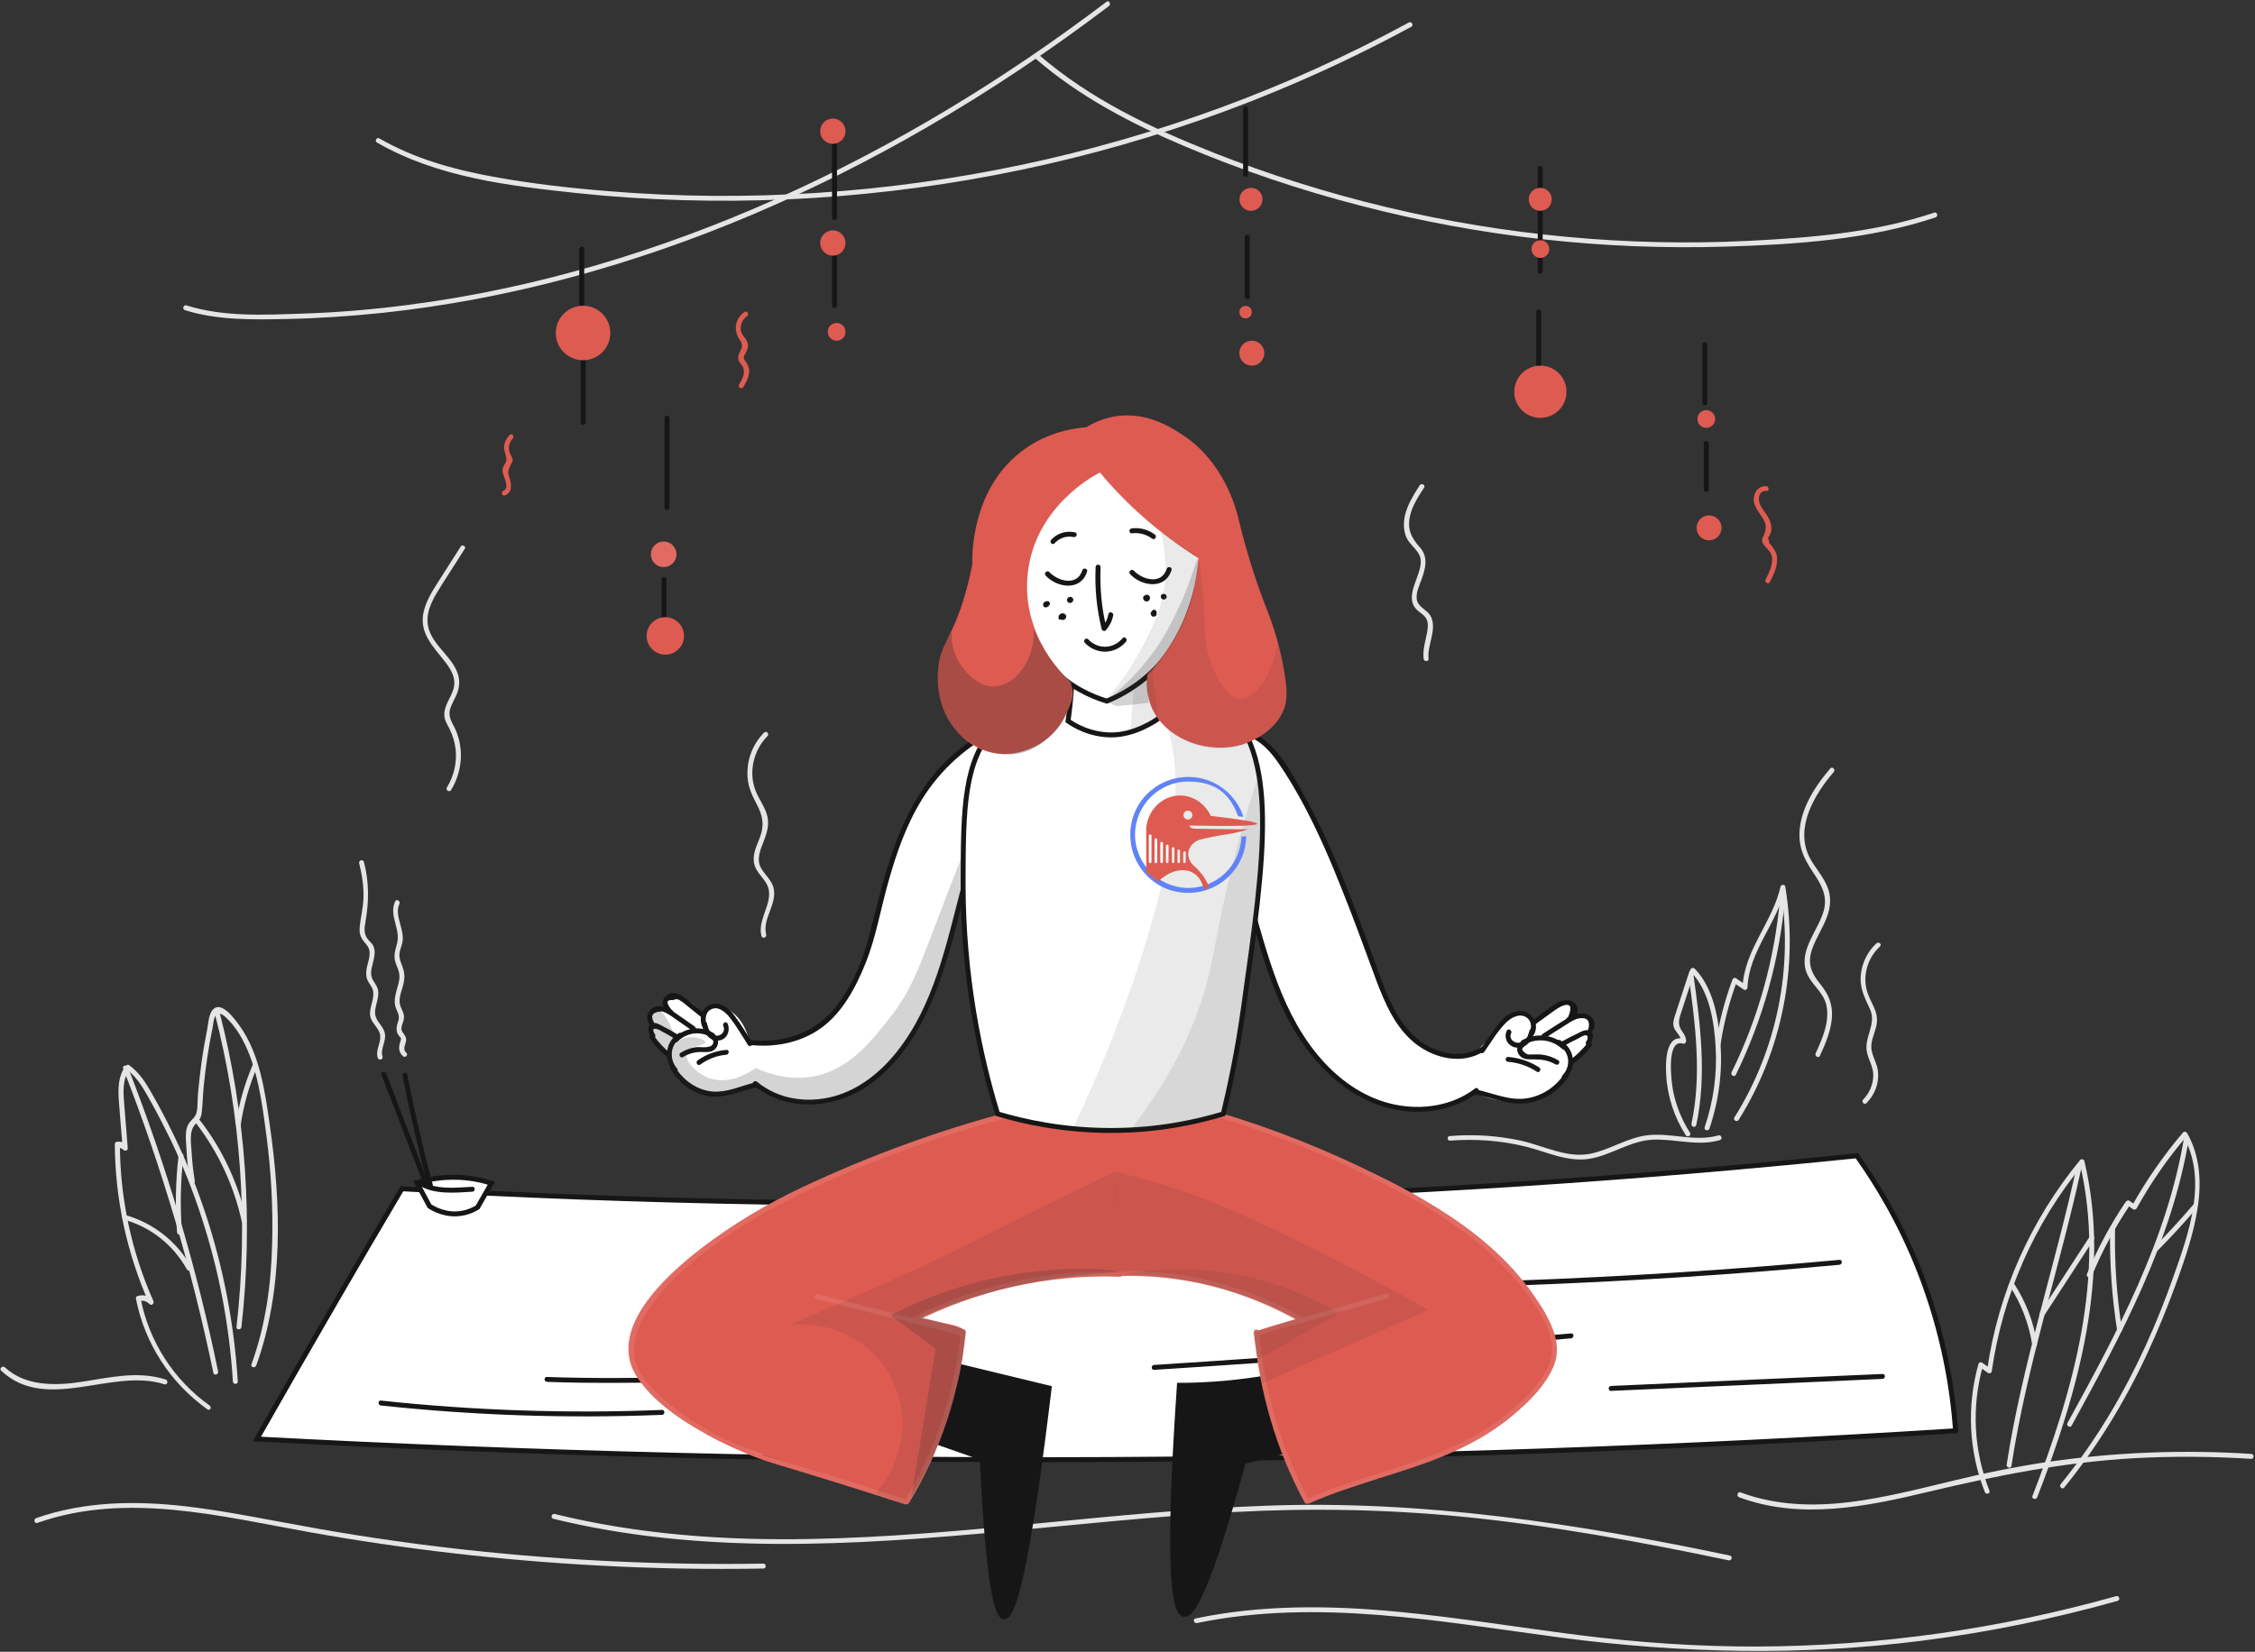 <?xml version="1.0" encoding="UTF-8"?>
<svg id="Layer_1" data-name="Layer 1" xmlns="http://www.w3.org/2000/svg" version="1.1" viewBox="0 0 1373 1006">
  <rect x="0" y="0" width="1373" height="1006" fill="#333333" stroke="none"/>
  <defs>
    <style>
      .cls-1 {
        fill: #e16b62;
      }

      .cls-1, .cls-2, .cls-3, .cls-4, .cls-5, .cls-6, .cls-7, .cls-8, .cls-9, .cls-10, .cls-11, .cls-12, .cls-13, .cls-14, .cls-15 {
        stroke-width: 0px;
      }

      .cls-16, .cls-17 {
        stroke: #161616;
        stroke-width: 3px;
      }

      .cls-16, .cls-14 {
        fill: #fff;
      }

      .cls-2 {
        opacity: .2;
      }

      .cls-2, .cls-3, .cls-5, .cls-7, .cls-8, .cls-9, .cls-10, .cls-11, .cls-12 {
        fill: #292929;
        isolation: isolate;
      }

      .cls-17, .cls-4 {
        fill: #161616;
      }

      .cls-3 {
        opacity: .3;
      }

      .cls-5 {
        opacity: .2;
      }

      .cls-6 {
        fill: #e5e5e5;
      }

      .cls-7 {
        opacity: .1;
      }

      .cls-8 {
        opacity: .2;
      }

      .cls-9 {
        opacity: .1;
      }

      .cls-10 {
        opacity: 0;
      }

      .cls-11 {
        opacity: .1;
      }

      .cls-12 {
        opacity: .1;
      }

      .cls-13 {
        fill: #6083f7;
      }

      .cls-15 {
        fill: #de5b51;
      }
    </style>
  </defs>
  <g id="Page-1">
    <g id="pixeltrue-meditation-1">
      <g id="ground">
        <path id="Path" class="cls-6" d="M1211.3,907.9c-9.6-24.4-11-51.1-3.9-76.3-.7.3-1.5.6-2.2.9,1.8,1.2,3.5,2.5,5.3,3.7.7.5,2.1,0,2.2-.9,6.6-46.5,26-90.5,56-126.7-.8-.2-1.7-.4-2.5-.7,16.4,68.7-3.9,139.2-28.7,203.2-.7,1.8,2.2,2.6,2.9.8,25-64.6,45.2-135.5,28.7-204.8-.2-1-1.8-1.5-2.5-.7-30.2,36.6-50,81.1-56.7,128.1.7-.3,1.5-.6,2.2-.9-1.8-1.2-3.5-2.5-5.3-3.7-.8-.6-2,0-2.2.9-7.2,25.7-5.9,53.1,3.9,77.9.6,1.8,3.5,1,2.8-.8h0Z"/>
        <path id="Path-2" data-name="Path" class="cls-6" d="M1273.7,777c6.3-15.3,14.2-29.8,23.5-43.6-.7.2-1.4.4-2.1.5,1.2.9,2.5,1.8,3.7,2.6.7.5,1.7,0,2.1-.5,8.7-15.7,18.9-30.5,30.6-44.1-.8-.1-1.6-.2-2.4-.3,15.4,26.5,3.7,59.2-5.7,85.7-10.2,29.1-22.9,57.3-38.7,83.7-9,15-19,29.4-30,42.9-1.2,1.5.9,3.6,2.1,2.1,20.2-24.8,36.8-52.1,50.3-81,6.7-14.3,12.6-28.9,18-43.7,5.3-14.7,10.5-29.7,12.9-45.2,2.5-15.8,1.7-32-6.4-46.1-.5-.8-1.7-1-2.4-.3-11.8,13.9-22.2,28.8-31.1,44.7.7-.2,1.4-.4,2.1-.5-1.2-.9-2.5-1.8-3.7-2.6-.7-.5-1.6,0-2.1.5-9.4,13.9-17.3,28.7-23.8,44.3-.5,1.9,2.4,2.7,3.1.9h0Z"/>
        <path id="Path-3" data-name="Path" class="cls-6" d="M1264.6,709.6c-13.2,61.1-33.3,120.6-42.8,182.4-.3,1.9,2.6,2.7,2.9.8,9.5-61.9,29.6-121.4,42.8-182.4.4-1.9-2.5-2.7-2.9-.8h0Z"/>
        <path id="Path-4" data-name="Path" class="cls-6" d="M1329.9,692.3c-10.3,62.8-40.9,119.3-71.1,174.4-.9,1.7,1.7,3.2,2.6,1.5,30.3-55.4,61-112.1,71.4-175.1.3-1.9-2.6-2.7-2.9-.8h0Z"/>
        <path id="Path-5" data-name="Path" class="cls-6" d="M1223.6,783.1c7.1,11,11.8,23.2,13.8,36.2.3,1.9,3.2,1.1,2.9-.8-2-13.2-6.8-25.7-14.1-36.9-1.1-1.6-3.7,0-2.6,1.5h0Z"/>
        <path id="Path-6" data-name="Path" class="cls-6" d="M1244.6,801.3c10.1-15.5,20.2-31.1,30.3-46.6,1.1-1.6-1.5-3.1-2.6-1.5-10.1,15.5-20.2,31.1-30.3,46.6-1.1,1.6,1.5,3.1,2.6,1.5h0Z"/>
        <path id="Path-7" data-name="Path" class="cls-6" d="M1284.8,748.6c-.4,20.8,1.1,41.5,4.3,62,.3,1.9,3.2,1.1,2.9-.8-3.2-20.3-4.6-40.7-4.2-61.2,0-2-2.9-2-3,0h0Z"/>
        <path id="Path-8" data-name="Path" class="cls-6" d="M1313.8,761.6c8.2-8.3,16.2-17,23.8-25.9,1.2-1.5-.9-3.6-2.1-2.1-7.6,8.9-15.5,17.5-23.8,25.9-1.4,1.4.7,3.5,2.1,2.1h0Z"/>
        <path id="Path-9" data-name="Path" class="cls-6" d="M127.6,856c-21.8-15.5-36.9-39-42-65.3-.3.6-.7,1.2-1,1.8,2.4-.7,4.6-.1,6.4,1.7,1.3,1.3,3-.3,2.4-1.8-13.3-30-20.3-62.5-20.4-95.3-.4.5-.7,1-1.1,1.4,1,.5,2.1,1.1,3.1,1.6.7,1.2,2.9.8,2.8-.8-.7-8.7-1.4-17.4-2.1-26.1-.6-7.7-1.5-15.8,3.5-22.3-.7.2-1.4.4-2.1.5,7,5,11.1,13.1,15.2,20.4,4,7.2,7.8,14.6,11.4,22,7.5,15.6,13.9,31.7,19.2,48.2,10.5,32.2,16.8,65.6,18.9,99.4.1,1.9,3.1,1.9,3,0-2.2-35.2-8.9-70.1-20.1-103.6-5.5-16.4-12-32.4-19.6-47.9-3.9-8-8-15.8-12.4-23.5-3.8-6.7-7.7-13.1-14.1-17.7-.7-.5-1.6-.1-2.1.5-4.5,5.9-4.6,13.3-4.2,20.5.7,9.8,1.6,19.6,2.4,29.5.9-.3,1.9-.5,2.8-.8-1.5-2.6-3.6-3.4-6.5-3-.6.1-1.1.8-1.1,1.4.2,33.4,7.3,66.3,20.8,96.8.8-.6,1.6-1.2,2.4-1.8-2.6-2.7-5.8-3.5-9.3-2.5-.8.2-1.2,1-1,1.8,5.3,27.1,20.9,51.1,43.3,67.1,1.6,1.5,3.1-1.1,1.5-2.2h0Z"/>
        <path id="Path-10" data-name="Path" class="cls-6" d="M118.6,719.2c-.9-5.7-1.6-11.4-1.9-17.1-.3-5.3-1.8-13.2,2.2-17.4,2.3-2.3,3.4-3.4,3.9-6.9.7-5.6.7-11.3,1.3-16.9,1.2-11.7,2.9-23.2,5.3-34.7.4-1.9.6-5.5,1.6-7.2,2.4-3.9,6.1.2,8,2.1,3.4,3.4,6.1,7.4,8.4,11.6,9.6,17.6,12.2,39.3,14.8,58.9,2.9,21.8,4.1,43.8,3.5,65.8-.6,25-4,49.9-12.6,73.5-.7,1.8,2.2,2.6,2.9.8,16.7-46.1,15.2-98.4,8.3-146.2-2.9-20.3-6-43.4-18.3-60.6-2.7-3.7-10.9-15.5-16.2-10.2-2.8,2.7-3,9-3.7,12.5-1.3,6.6-2.5,13.2-3.4,19.9-.9,6.5-1.6,13-2.2,19.5-.3,3.5,0,7.5-.8,10.9-.8,3.3-3.2,4.3-4.8,6.9-2.6,4-1.6,10.3-1.4,14.8.3,6.9,1.1,13.8,2.2,20.7.3,2,3.2,1.2,2.9-.7h0Z"/>
        <path id="Path-11" data-name="Path" class="cls-6" d="M130.7,616.9c16.1,62.4,20.6,127.3,13.3,191.3-.2,1.9,2.8,1.9,3,0,7.3-64.3,2.7-129.5-13.4-192.1-.5-1.8-3.4-1-2.9.8h0Z"/>
        <path id="Path-12" data-name="Path" class="cls-6" d="M75,650.8c23.5,60.1,41.8,122.1,54.9,185.3.4,1.9,3.3,1.1,2.9-.8-13-63.2-31.4-125.2-54.9-185.3-.8-1.8-3.7-1-2.9.8h0Z"/>
        <path id="Path-13" data-name="Path" class="cls-6" d="M75.5,742.8c16.4,4.6,30,15.4,38.3,30.3.9,1.7,3.5.2,2.6-1.5-8.7-15.5-23.1-26.8-40.1-31.6-1.9-.6-2.7,2.3-.8,2.8h0Z"/>
        <path id="Path-14" data-name="Path" class="cls-6" d="M108.7,704c-1.8,15.5-2.1,31-.9,46.5,0,1.9,3.1,1.9,3,0-1.2-15.5-.9-31,.9-46.5.2-1.9-2.8-1.9-3,0h0Z"/>
        <path id="Path-15" data-name="Path" class="cls-6" d="M119.3,684c13.6,17.7,23.1,38.1,27.9,59.9.4,1.9,3.3,1.1,2.9-.8-4.9-22-14.4-42.7-28.2-60.6-1.1-1.6-3.7-.1-2.6,1.5h0Z"/>
        <path id="Path-16" data-name="Path" class="cls-6" d="M154.1,648c-5,11.6-8.5,23.6-10.4,36.1-.3,1.9,2.6,2.7,2.9.8,1.8-12.2,5.2-24,10.1-35.4.8-1.7-1.8-3.3-2.6-1.5h0Z"/>
        <path id="Path-17" data-name="Path" class="cls-6" d="M22.8,927.5c54.2-19.1,112-3.9,166.4,5.8,58.1,10.3,116.8,17.1,175.6,20.2,33.3,1.8,66.6,2.4,100,1.8,1.9,0,1.9-3,0-3-60.1,1-120.3-1.8-180.1-8.3-30.4-3.3-60.7-7.6-90.8-12.9-26.9-4.7-53.7-10.5-80.8-13.7-30.5-3.5-61.8-3.1-91.1,7.2-1.8.7-1,3.6.8,2.9h0Z"/>
        <path id="Path-18" data-name="Path" class="cls-6" d="M336.9,925c89.7,22,182.6,16.2,273.6,7.8,46.8-4.3,93.5-9.4,140.4-11.9,46.8-2.5,93.5-1.7,140.2,2.9,54.3,5.4,108,15.3,161.4,26.5,1.9.4,2.7-2.5.8-2.9-92.8-19.5-186.5-33.8-281.5-30.4-93,3.3-185.2,18.6-278.3,20.3-52.3,1-104.8-2.7-155.7-15.2-2-.5-2.8,2.4-.9,2.9h0Z"/>
        <path id="Path-19" data-name="Path" class="cls-6" d="M728.8,988.5c73.6-15.2,148.5-.8,221.8,8.9,72.9,9.6,146.3,11.2,219.3,1.9,40.4-5.1,80.3-13.3,119.4-24.3,1.9-.5,1.1-3.4-.8-2.9-70.9,20-144.4,30.4-218.1,30.7-36.6.1-73-2.4-109.3-7-37.1-4.7-74-10.8-111.2-14.3-40.7-3.8-81.8-4.2-122,4.2-1.8.3-1,3.2.9,2.8h0Z"/>
        <path id="Path-20" data-name="Path" class="cls-6" d="M1058.9,911.9c37.4,13.9,77.6,5.7,115.1-3.3,41.5-9.9,82.8-18.1,125.5-20.5,23.7-1.3,47.5-1.1,71.2.4,1.9.1,1.9-2.9,0-3-41.2-2.7-82.5-1.1-123.4,4.8-20.4,3-40.6,7.2-60.6,12.1-19.9,4.8-39.9,9.9-60.3,12.4-22.5,2.8-45.3,2.1-66.7-5.9-1.8-.5-2.6,2.4-.8,3h0Z"/>
        <path id="Path-21" data-name="Path" class="cls-6" d="M1028.6,591.7c-2.9,9-5.9,17.9-8.8,26.9-.7,2.3-1.4,4.5-.7,6.9,1,3.2,4.4,5.1,4.5,8.7.6-.5,1.3-1,1.9-1.4-11.8-3.5-11.4,15.3-11,21.9.7,13.1,4.9,25.7,11.9,36.7,1,1.6,3.6.1,2.6-1.5-5-7.8-8.5-16.4-10.3-25.5-1-4.9-4.5-31.9,6-28.8.9.3,1.9-.5,1.9-1.4,0-2.4-.9-4-2.3-5.9-2.6-3.7-2.4-6.4-1-10.7,2.7-8.4,5.5-16.7,8.2-25.1.6-1.9-2.3-2.7-2.9-.8h0Z"/>
        <path id="Path-22" data-name="Path" class="cls-6" d="M1029.6,592.1c11.3,11.5,14.1,30.2,15,45.6,1,16.6-1.4,33.2-6.7,48.9-.6,1.8,2.3,2.6,2.9.8,5.8-17.1,8.2-35.3,6.6-53.3-1.3-15.3-4.5-32.8-15.6-44.2-1.5-1.3-3.6.8-2.2,2.2h0Z"/>
        <path id="Path-23" data-name="Path" class="cls-6" d="M1047.5,636.6c2-13.4,5.4-26.4,10.1-39.1-.7.3-1.5.6-2.2.9,2.1,1.4,4.2,2.9,6.3,4.3,1,.7,2.2-.2,2.3-1.3.9-22.3,18.3-39.4,23-60.6h-2.9c8,48.2-2.1,98.4-28.1,139.8-1,1.6,1.6,3.1,2.6,1.5,26.4-42.1,36.5-93.1,28.4-142.1-.2-1.5-2.6-1.4-2.9,0-4.8,21.6-22.2,38.7-23.1,61.4.8-.4,1.5-.9,2.3-1.3-2.1-1.4-4.2-2.9-6.3-4.3-.9-.6-1.9.1-2.2.9-4.7,12.7-8.1,25.7-10.1,39.1-.4,1.9,2.5,2.7,2.8.8h0Z"/>
        <path id="Path-24" data-name="Path" class="cls-6" d="M1083.8,547c-3.2,36.9-13.2,72.9-29.5,106.1-.8,1.7,1.7,3.2,2.6,1.5,16.5-33.8,26.7-70.2,29.9-107.6,0-2-2.9-1.9-3,0h0Z"/>
        <path id="Path-25" data-name="Path" class="cls-6" d="M1028.2,594.5c4.1,29.8,8,60.2,1.7,89.9-.4,1.9,2.5,2.7,2.9.8,6.5-30.3,2.5-61.2-1.7-91.5-.2-1.9-3.1-1.1-2.9.8h0Z"/>
        <path id="Path-26" data-name="Path" class="cls-6" d="M882.9,694.7c15.4-1.2,30.9-.1,45.9,3.6,12.7,3.1,25.3,9.5,38.6,7.5,13.7-2.1,25.2-11.2,39.3-11.7,13.6-.5,27,4.2,40.4.3,1.9-.5,1.1-3.4-.8-2.9-14,4-28.1-1.5-42.2-.2-12.8,1.2-23.5,8.9-35.9,11.4-14.3,2.8-28.5-5-42.3-8-14.2-3.1-28.7-4-43.1-2.8-1.8-.1-1.8,2.9,0,2.8h0Z"/>
        <path id="Path-27" data-name="Path" class="cls-6" d="M.8,834.9c27.6,25.8,67.6-2.1,99.3,8.2,1.8.6,2.6-2.3.8-2.9-16.9-5.5-34.2-1.2-51.2,1.4-15.9,2.4-34.2,2.8-46.8-8.9-1.4-1.2-3.6.9-2.1,2.2h0Z"/>
      </g>
      <g id="mat">
        <path id="Path-28" data-name="Path" class="cls-16" d="M1190.7,871.4c-162.9,10.3-334.9,16.6-515.3,17.5-181.7.9-355-3.8-519-12.5,16.1-28.3,32.3-56.5,48.6-84.6,13.1-22.7,26.4-45.3,39.7-67.8,141,8,293.4,11.2,455.7,7.2,152.9-3.8,296.7-13.6,430.2-27.3,12.3,17.3,26.5,40.7,38.1,70.2,15,38.3,20.2,72.6,22,97.3Z"/>
        <path id="Path-29" data-name="Path" class="cls-4" d="M231.9,856c56.8,6.1,114,8,171.2,5.7,1.9-.1,1.9-3.1,0-3-57.1,2.3-114.3.4-171.2-5.7-1.9-.2-1.9,2.8,0,3h0Z"/>
        <path id="Path-30" data-name="Path" class="cls-4" d="M333,841.6c27.7,1.1,55.5.4,83.2.4,28.1,0,56.1,0,84.2-.2,1.9,0,1.9-3,0-3-28.1.1-56.1.1-84.2.2-27.7.1-55.5.7-83.2-.4-1.9-.1-1.9,2.9,0,3h0Z"/>
        <path id="Path-31" data-name="Path" class="cls-4" d="M702.7,834.3c84.7-5.4,169.3-11.8,253.9-19.2,1.9-.2,1.9-3.2,0-3-84.5,7.4-169.2,13.8-253.9,19.2-1.9.1-1.9,3.1,0,3h0Z"/>
        <path id="Path-32" data-name="Path" class="cls-4" d="M923.5,782.9c65.6-2.4,131.1-6.5,196.5-12.6,1.9-.2,1.9-3.2,0-3-65.4,6-130.9,10.2-196.5,12.6-1.9,0-1.9,3,0,3h0Z"/>
        <path id="Path-33" data-name="Path" class="cls-4" d="M980.9,847.1c55.1-2.4,110.2-4.8,165.3-7.3,1.9-.1,1.9-3.1,0-3-55.1,2.4-110.2,4.8-165.3,7.3-1.9.1-1.9,3.1,0,3h0Z"/>
        <path id="Path-34" data-name="Path" class="cls-16" d="M253.9,720.4c2.5,4.7,5,9.4,7.6,14.2,2.3,1.5,10.1,6.1,19.9,4.3,4.1-.7,7.3-2.3,9.4-3.6,2.8-4.9,5.6-9.8,8.4-14.7-5.5-1.7-13.6-3.7-23.6-3.6-9.1,0-16.5,1.8-21.7,3.4Z"/>
        <path id="Path-35" data-name="Path" class="cls-4" d="M255.6,722.1c9,5.6,21.9,4.3,32,3.7,1.9-.1,1.9-3.1,0-3-9.5.5-22,2-30.5-3.3-1.6-1-3.1,1.6-1.5,2.6h0Z"/>
        <path id="Path-36" data-name="Path" class="cls-4" d="M232.3,654.7c8.5,22,17,44,25.4,66,.7,1.8,3.6,1,2.9-.8-8.5-22-17-44-25.4-66-.7-1.8-3.6-1.1-2.9.8h0Z"/>
        <path id="Path-37" data-name="Path" class="cls-4" d="M245.1,655.2c4.4,22.5,9.6,44.9,15.5,67.1.5,1.9,3.4,1.1,2.9-.8-6-22.2-11.2-44.6-15.5-67.1-.4-1.9-3.3-1.1-2.9.8h0Z"/>
        <path id="Path-38" data-name="Path" class="cls-6" d="M232.9,643.5c-1.5-4.8,2.5-9.3,1.4-14.3-1.3-5.3-6.5-7.5-5.9-13.6.4-4.2,2.5-8.2,1.8-12.5-.5-2.7-2.2-4.3-3.4-6.7-1.4-3-.8-5.8,0-8.9.8-3.5,2.1-7.3.7-10.9-.7-1.9-2.1-2.8-3.3-4.3-2.8-3.3-2.4-6.7-1.7-10.7,2.2-12.4,2.3-24.3-.9-36.6-.5-1.9-3.4-1.1-2.9.8,1.8,7,2.8,14.1,2.6,21.3-.2,6.1-1.8,11.8-2.3,17.8-.4,4.9,1.2,7,4.2,10.5,3.9,4.7.6,10.1-.1,15.4-.2,1.7-.2,3.5.3,5.2.8,2.8,3.3,4.7,3.8,7.7.8,4.8-2.2,9.5-1.9,14.3.4,5.2,5.8,7.9,6.2,12.9.4,4.7-3,8.5-1.5,13.4.6,1.8,3.5,1,2.9-.8h0Z"/>
        <path id="Path-39" data-name="Path" class="cls-6" d="M247.4,641.2c-3.1-2.9.8-5.9-.3-9.3-.6-1.9-2.6-3.3-2.7-5.4,0-1.9,1.2-4,1.5-5.9.5-3.6-1.4-5.3-2.3-8.6-1.2-4.5,1.5-9.5,2.3-13.9.6-3.4.3-6.3-.9-9.5-1-2.6-2-4.8-1.8-7.6.2-2.3,1.2-4.4,1.7-6.6,2-8-5.1-16.5-1.7-23.9.8-1.7-1.8-3.3-2.6-1.5-4,8.5,3.4,16.6,1.2,25.4-1.1,4.4-2.4,7.6-.9,12.1.9,2.5,2.2,4.9,2.3,7.7.2,2.8-.8,5.5-1.5,8.1-.9,3.4-1.9,7-1,10.5.8,2.9,2.7,5.1,2,8.3-.4,1.6-1.1,3.1-1.2,4.8,0,1.6,0,2.8.9,4.2.4.7,1.6,1.8,1.7,2.3.2.8-.5,2.4-.7,3.1-.7,3.1-.5,5.4,1.9,7.7,1.4,1.4,3.5-.7,2.1-2h0Z"/>
      </g>
      <g id="background">
        <path id="Path-40" data-name="Path" class="cls-6" d="M112.6,188.9c19.8,6.2,40.8,5.8,61.3,5.4,19.6-.4,39.1-1.7,58.5-3.7,38.7-4.1,77-11.4,114.6-21.5,76.1-20.4,149-52,217.1-91.4,38.6-22.3,75.6-47.1,111.1-74,1.5-1.2,0-3.8-1.5-2.6-62.1,47.1-129.1,87.9-200.3,119.7-71.4,31.9-147.2,54.9-224.9,64.9-21.3,2.8-42.8,4.6-64.3,5.3-23.4.8-48.1,2.1-70.7-5-1.9-.5-2.7,2.3-.9,2.9h0Z"/>
        <path id="Path-41" data-name="Path" class="cls-6" d="M630.5,35.7c26.7,23.1,58.2,39.6,90.6,53.3,34.8,14.7,70.8,26.9,107.4,36.3,72.4,18.8,147.5,27.2,222.2,24.9,42.6-1.3,87.1-4.2,127.8-17.8,1.8-.6,1-3.5-.8-2.9-36.2,12.2-75.3,15.3-113.2,17.2-36.7,1.8-73.5,1-110-2.4-73.9-6.8-146.8-24.1-215.8-51.4-37.7-14.9-75-32.6-105.9-59.3-1.7-1.3-3.8.8-2.3,2.1h0Z"/>
        <path id="Path-42" data-name="Path" class="cls-6" d="M229.5,86.8c36.7,21.2,80.4,26.4,121.8,30.8,42.6,4.5,85.6,5.7,128.5,3.8,84.6-3.8,168.8-19.8,248.8-47.5,45.1-15.6,88.8-34.9,130.7-57.6,1.7-.9.2-3.5-1.5-2.6-73.7,40.1-153.3,69.2-235.4,86.6-82.3,17.4-167.2,23-251.1,16.2-23.8-1.9-47.7-4.6-71.2-8.9-24.1-4.4-47.8-11-69.1-23.3-1.6-1-3.1,1.6-1.5,2.5h0Z"/>
        <path id="Path-43" data-name="Path" class="cls-4" d="M352.7,151.7v37.3c0,1.9,3,1.9,3,0v-37.3c0-2-3-2-3,0h0Z"/>
        <path id="Path-44" data-name="Path" class="cls-4" d="M353.6,213.6v43.7c0,1.9,3,1.9,3,0v-43.7c0-1.9-3-2-3,0h0Z"/>
        <path id="Path-45" data-name="Path" class="cls-4" d="M404.6,254.6v54.6c0,1.9,3,1.9,3,0v-54.6c0-2-3-2-3,0h0Z"/>
        <path id="Path-46" data-name="Path" class="cls-4" d="M402.8,352.9v26.4c0,1.9,3,1.9,3,0v-26.4c0-1.9-3-1.9-3,0h0Z"/>
        <path id="Path-47" data-name="Path" class="cls-4" d="M506.6,84.3v48.3c0,1.9,3,1.9,3,0v-48.3c0-1.9-3-1.9-3,0h0Z"/>
        <path id="Path-48" data-name="Path" class="cls-4" d="M506.6,149.8v36.4c0,1.9,3,1.9,3,0v-36.4c0-1.9-3-1.9-3,0h0Z"/>
        <path id="Path-49" data-name="Path" class="cls-4" d="M936.3,102.5v62.8c0,1.9,3,1.9,3,0v-62.8c0-1.9-3-1.9-3,0h0Z"/>
        <path id="Path-50" data-name="Path" class="cls-4" d="M935.4,189.9v32.8c0,1.9,3,1.9,3,0v-32.8c0-1.9-3-1.9-3,0h0Z"/>
        <path id="Path-51" data-name="Path" class="cls-4" d="M756.9,66.1v40.1c0,1.9,3,1.9,3,0v-40.1c0-1.9-3-2-3,0h0Z"/>
        <path id="Path-52" data-name="Path" class="cls-4" d="M757.9,144.4v36.4c0,1.9,3,1.9,3,0v-36.4c0-1.9-3-1.9-3,0h0Z"/>
        <path id="Path-53" data-name="Path" class="cls-4" d="M1036.5,209.9v35.5c0,1.9,3,1.9,3,0v-35.5c0-1.9-3-1.9-3,0h0Z"/>
        <path id="Path-54" data-name="Path" class="cls-4" d="M1037.4,270v28.2c0,1.9,3,1.9,3,0v-28.2c0-1.9-3-1.9-3,0h0Z"/>
        <circle id="Oval" class="cls-15" cx="355" cy="202.8" r="16.6"/>
        <circle id="Oval-2" data-name="Oval" class="cls-15" cx="405.1" cy="387.3" r="11.4"/>
        <circle id="Oval-3" data-name="Oval" class="cls-15" cx="509.4" cy="202.1" r="5.4"/>
        <circle id="Oval-4" data-name="Oval" class="cls-15" cx="762.2" cy="215.1" r="7.6"/>
        <circle id="Oval-5" data-name="Oval" class="cls-15" cx="761.7" cy="121.4" r="7"/>
        <circle id="Oval-6" data-name="Oval" class="cls-1" cx="404.1" cy="337.6" r="7.8"/>
        <circle id="Oval-7" data-name="Oval" class="cls-15" cx="507.1" cy="79.9" r="7.7"/>
        <circle id="Oval-8" data-name="Oval" class="cls-15" cx="507.1" cy="148" r="7.7"/>
        <circle id="Oval-9" data-name="Oval" class="cls-15" cx="758.4" cy="190.1" r="3.8"/>
        <circle id="Oval-10" data-name="Oval" class="cls-15" cx="937.9" cy="238.6" r="15.9"/>
        <circle id="Oval-11" data-name="Oval" class="cls-15" cx="1040.6" cy="321.5" r="7.6"/>
        <circle id="Oval-12" data-name="Oval" class="cls-15" cx="937.8" cy="121.4" r="7"/>
        <circle id="Oval-13" data-name="Oval" class="cls-15" cx="937.9" cy="151.7" r="5.4"/>
        <circle id="Oval-14" data-name="Oval" class="cls-15" cx="1038.9" cy="255.2" r="5.4"/>
        <path id="Path-55" data-name="Path" class="cls-6" d="M280.5,332.9c-4.7,7.4-9.4,14.7-14.1,22.1-3.7,5.8-7.4,11.9-8.7,18.8-2.1,11.9,5.9,19.9,12.7,28.5,3.9,4.9,7.5,10.5,5.8,16.9-1.5,5.8-6.3,10.8-5.6,17.2.3,2.7,1.7,4.8,2.9,7.1,2,4,3.4,8.3,3.9,12.7.9,8.2-1,16.4-5.3,23.4-1,1.7,1.6,3.2,2.6,1.5,6.6-10.9,7.9-24.6,2.8-36.4-1.8-4.2-4.8-7.6-3.5-12.6.9-3.3,2.8-6.2,4.1-9.3,1.9-4.7,2.1-9.4,0-14.1-4.5-10.6-17-17.5-17.8-29.8-.5-8.3,4.4-15.9,8.6-22.6,4.7-7.4,9.4-14.8,14.1-22.1,1-1.4-1.6-2.9-2.6-1.3h0Z"/>
        <path id="Path-56" data-name="Path" class="cls-6" d="M465.2,446.2c-7.4,7.5-11.1,18-9.9,28.5.6,5.5,2.8,10.1,5.4,15,3.9,7.4,4.8,13,1.8,20.8-1.8,4.6-4.1,9.3-3.5,14.3.6,5.7,5,8.7,7.7,13.4,5.7,10.2-5.8,20.9-3.1,31.8.5,1.9,3.4,1.1,2.9-.8-2.5-9.8,6.9-18.5,4.5-28.4-1.2-4.8-5.1-7.8-7.5-11.9-3.4-5.8-.2-11.9,1.9-17.6,1.7-4.5,2.9-9,1.9-13.8-1.3-5.9-5.3-10.7-7.4-16.3-4.2-11.3-1-24.4,7.4-32.9,1.4-1.4-.7-3.5-2.1-2.1h0Z"/>
        <path id="Path-57" data-name="Path" class="cls-6" d="M1114.4,468c-10,11.7-19.7,26.8-18.7,42.9.5,7.7,3.9,13.9,8.1,20.2,4.9,7.3,9.1,14.2,6.7,23.3-3.2,11.9-15,23.8-10.9,36.9,2.5,8,10.5,12.4,12.4,20.8,2.2,10-2.4,20.5-6.5,29.4-.8,1.7,1.8,3.3,2.6,1.5,3.4-7.4,6.7-15.1,7.3-23.3.6-7.8-2-14-6.8-20-5.7-6.9-8.3-12.8-5.3-21.5,2.3-6.7,6.4-12.7,8.9-19.3,2.4-6.2,3-12.6.4-18.9-2.7-6.6-7.7-11.7-10.9-18-9-18,3.1-38.2,14.8-51.8,1.3-1.5-.8-3.6-2.1-2.2h0Z"/>
        <path id="Path-58" data-name="Path" class="cls-6" d="M1142.5,574.5c-5.2,4.9-8.5,11.3-9.4,18.4-1.1,8.5,2.1,14.4,5.5,21.8,4.2,9.1-4,17.3-1.8,26.5,1.2,5,3.9,8.8,3.8,14.1-.2,5.5-2.4,10.5-6.2,14.4-1.3,1.4.8,3.5,2.1,2.1,5.1-5.2,7.8-12.3,6.9-19.6-.5-4.2-2.8-7.8-3.7-11.9-1.3-5.5,1.7-10.5,2.8-15.7,1.9-8.8-4.1-14-6-22-2.3-9.5,1-19.5,8.1-26.1,1.5-1.2-.6-3.3-2.1-2h0Z"/>
        <path id="Path-59" data-name="Path" class="cls-6" d="M864.4,295.6c-5.7,8.8-12,19.2-8.7,30.1,1.6,5.3,6,7.5,8.4,12.1,2.3,4.6,0,10-1.5,14.4-2.3,6.3-5.5,14,.3,19.4,2.3,2.1,5.1,3.3,6.1,6.6.8,2.7.1,5.9-.4,8.5-1,4.8-2.4,9.6-1.8,14.5.2,1.9,3.2,1.9,3,0-.9-8.2,5.1-17.4,1.6-25.3-2-4.6-8.2-5.9-8.8-11.1-.5-3.9,1.6-8.2,2.9-11.8,2.5-6.9,4.3-13.8-1.1-19.8-5-5.5-7.6-10.8-6-18.4,1.3-6.5,5.1-12.3,8.7-17.8,1-1.6-1.6-3.1-2.7-1.4h0Z"/>
        <path id="Path-60" data-name="Path" class="cls-15" d="M453.3,190c-5.9,4.1-6.9,11.4-2.8,17.1,3.7,5-2,7.3-.9,12,.4,1.7,1.8,2.7,2.6,4.2,2,3.7-.3,7.6-2.2,10.9-1,1.7,1.6,3.2,2.6,1.5,1.8-3.1,3.8-6.7,3.5-10.4-.1-1.7-.8-2.8-1.5-4.3-.5-.9-1.1-1.2-1.5-2.3-.5-1.9.2-2.3,1.1-4.1,1.3-2.5,1.8-4.6.4-7.2-1.3-2.4-3.4-3.8-3.6-6.8-.2-3.2,1.3-6.3,3.9-8.1,1.5-1,0-3.6-1.6-2.5h0Z"/>
        <path id="Path-61" data-name="Path" class="cls-15" d="M310.2,265c-1.9,2.1-3.1,4.4-3.3,7.2-.2,3.2,2.4,6.5,1,9.4-1,2.1-2.1,2.9-1.9,5.5.2,2.7,4.7,10.1.6,11.7-1.8.7-1,3.6.8,2.9,5-1.9,4-7.2,2.6-11.3-1.1-3.2-.2-4.8,1.2-7.8.3-.7.8-1.2.9-2,.2-1.6-.7-2.5-1.3-3.8-1.6-3.5-1.2-6.9,1.4-9.7,1.4-1.4-.8-3.6-2-2.1h0Z"/>
        <path id="Path-62" data-name="Path" class="cls-15" d="M1075.4,296.1c-4-.3-6.9,2.7-7.5,6.6-.9,5.7,3.8,9.7,6.2,14.3,1.6,3.2,1,5.7,0,8.8-.5,1.6-1.1,1.1-1.2,2.9,0,1.5.5,2.6,1.5,3.7,2.7,3.1,4.9,4.5,4.6,9.1-.3,4.1-2.2,8-4,11.5-.9,1.7,1.7,3.2,2.6,1.5,2.1-4,4.2-8.4,4.4-13,.3-4.5-1.5-6.5-3.9-9.9-.8-.5-1.1-1.3-1-2.4-.8-1.2-.6-2.2.4-3.1.2-.9.7-1.6.9-2.6.4-2.1,0-4.2-.8-6.3-.8-2.2-2.2-4-3.5-5.9-1.1-1.6-2.4-3.4-2.9-5.3-.8-2.9,0-7.3,4.3-7,1.8.3,1.8-2.7,0-2.9h0Z"/>
      </g>
      <g id="girl_meditating" data-name="girl meditating">
        <g id="leg_left" data-name="leg left">
          <path id="Path-63" data-name="Path" class="cls-17" d="M765.9,840c-19.7,3-36.3,3.7-47.8,3.7-6.3,91.7-5.4,138.2,2.8,139.5,6.9,1.1,19-29.9,36.2-93,23.7-5.9,47.5-11.8,71.2-17.7,2.4-23.2-3-32.2-8.4-36.3-10-7.5-24-.9-54,3.8Z"/>
          <path id="Path-64" data-name="Path" class="cls-15" d="M669.2,677.5c-16.6,15.1-10.9,56.1,13.8,99,5.8-.7,14.9-1.3,25.8-.4,4.5.4,18.6,1.8,54.6,14.9,7.5,2.8,17.9,6.7,30.3,12-9.7,2.6-19.4,5.2-29.2,7.8,1.1,11.7,3.1,25,6.7,39.2,6.6,26.3,16.4,47.8,25.4,63.9,22.5-6.6,40.9-13.1,54.2-17.9,31.9-11.7,48.8-20.1,65-31.4,17.3-12.1,26.4-22.3,29.2-35.1,1.6-7.4.7-13.8.4-16.1-2-12.4-8.9-20.8-16.1-28.8-15.8-17.7-23.7-26.5-36.6-36.3-29.5-22.3-56.4-34-86.3-46.7-23.1-9.8-38.5-16.3-60.9-21.7-35.8-8.3-62.7-14.8-76.3-2.4Z"/>
          <path id="Path-65" data-name="Path" class="cls-1" d="M738.3,679.4c30.1,8.8,59.4,20,87.8,33.5,24.9,11.8,49.9,24.9,71.5,42.2,10,8,19.3,16.9,27.4,26.9,8.8,10.9,20.2,25.6,20,40.3-.2,13.7-13.2,26.2-22.7,34.8-10.1,9.1-21.6,16.3-33.8,22.2-29.8,14.4-62.8,20.3-93,33.8-1.8.8-.2,3.4,1.5,2.6,29-13,60.6-18.9,89.5-32.2,12.2-5.6,23.9-12.5,34.3-21.2,9.7-8.1,20.7-18.8,25.4-30.8,5.1-13-1.8-26.4-8.7-37.2-7.5-11.8-16.6-22.5-26.9-32-20.4-18.9-44.7-32.9-69.4-45.3-32.7-16.5-66.9-30.1-102.1-40.4-1.9-.6-2.7,2.2-.8,2.8h0Z"/>
          <path id="Path-66" data-name="Path" class="cls-1" d="M844,787.9c-13.3,3.8-26.7,7.6-40,11.4-13.1,3.7-26.5,7-39.3,11.6-1.8.7-1,3.6.8,2.9,12.8-4.7,26.2-7.9,39.3-11.6,13.3-3.8,26.7-7.6,40-11.4,1.8-.5,1-3.4-.8-2.9h0Z"/>
          <path id="Path-67" data-name="Path" class="cls-1" d="M763.5,811.1c3.3,36.3,13.4,71.8,30.8,103.9.9,1.7,3.5.2,2.6-1.5-17.1-31.6-27.1-66.6-30.4-102.3,0-2-3.1-2-3-.1h0Z"/>
          <path id="Path-68" data-name="Path" class="cls-1" d="M794.1,803c-34.7-19.9-74.1-30.3-114.2-28.7-1.9,0-1.9,3.1,0,3,39.5-1.7,78.4,8.6,112.6,28.3,1.8.9,3.3-1.7,1.6-2.6h0Z"/>
          <path id="Path-69" data-name="Path" class="cls-9" d="M677.9,713.4c9.3,2.1,22.9,5.6,39,10.9,11.9,3.9,34.4,11.8,86.1,37.9,17.4,8.8,40.3,20.7,66.8,35.6-33.7,14.9-67.4,29.8-101.1,44.6-1.8-10.3-3.7-20.5-5.5-30.8,8.7-2.8,17.4-5.5,26.1-8.3-13.3-7.3-32.1-15.9-55.7-21.3-19.5-4.5-36.7-5.6-50.2-5.5-1.9-21.1-3.7-42.1-5.5-63.1Z"/>
          <path id="Path-70" data-name="Path" class="cls-9" d="M683.3,776.1c15.9-2.8,41.7-5.4,72.3.8,26.4,5.3,46.6,15.2,59.7,22.9-16.5,9.4-32.9,18.7-49.4,28.1-1.1-5.5-2.1-11.1-3.2-16.6,8.8-2.8,17.6-5.5,26.5-8.3-11.7-6.3-26.6-13-44.6-18.2-24.1-6.9-45.4-8.7-61.3-8.7Z"/>
        </g>
        <g id="leg_right" data-name="leg right">
          <path id="Path-71" data-name="Path" class="cls-17" d="M553.4,872.3c14.9,5.2,29.8,10.4,44.6,15.6,3.1,64.3,7.6,96.6,13.4,96.8,7.1.3,16.2-46.1,27.4-139.3-23.7-5.7-47.3-11.5-71-17.2-4.7,14.7-9.5,29.4-14.4,44.1Z"/>
          <path id="Path-72" data-name="Path" class="cls-15" d="M683.2,776.2c-.9-28.7-4.2-52.5-7.4-69.9-6.7-36.7-12.5-42.5-17.6-44.9-11.1-5.1-22.4,4.7-50.6,17.6-23.1,10.6-20.1,6.1-59.7,21-29,10.9-64,25.9-101.2,47.7-8,4.7-26.8,16-44.9,36.4-17,19.1-18.2,29.2-18.2,34.1s1.2,16.2,17.6,33c19.3,19.7,41.1,28.2,104,48.3,17.3,5.5,33.1,10.5,47.2,14.8,7.6-14.5,13.4-27.1,17.6-36.9,11.8-27.6,14.3-40.6,15.3-47.2,1.1-7.3,1.6-13.4,1.7-17.6-10.2-2.7-20.5-5.3-30.7-8,11.6-6.6,26-13.4,43.2-18.8,33.8-10.5,63.5-11.1,83.7-9.6Z"/>
          <path id="Path-73" data-name="Path" class="cls-1" d="M559.3,805.4c4.4,1,8.9,2,13.3,3,4.4,1,9.4,1.5,13.1,4.3,1.5,1.2,3-1.4,1.5-2.6-3.5-2.7-7.8-3.3-12-4.2-5-1.1-10.1-2.3-15.1-3.4-1.9-.4-2.7,2.5-.8,2.9h0Z"/>
          <path id="Path-74" data-name="Path" class="cls-1" d="M615.6,676.8c-43.8,11.5-86.4,27.1-127.4,46.4-21.6,10.2-42.5,22.6-61.4,37.2-21,16.2-58.6,49.7-38.4,79.1,9.3,13.5,23.4,23.5,37.4,31.6,11.4,6.7,23.5,12.3,35.8,17,7.2,2.7,14.7,4.7,22.1,7,22.5,6.8,45,13.9,67.4,21.1,1.8.6,2.6-2.3.8-2.9-18.5-6-37-11.9-55.6-17.5-9.7-3-19.6-5.5-29.2-8.9-23.6-8.1-47.9-20.3-66-37.5-5.9-5.6-12-12.2-14.2-20.1-2.8-9.8.7-19.6,5.6-28,7.9-13.6,19.6-24.9,31.7-34.8,19.4-15.8,41.3-28.9,63.9-39.7,41.2-19.7,84.3-35.4,128.5-46.9,1.7-.7.9-3.6-1-3.1h0Z"/>
          <path id="Path-75" data-name="Path" class="cls-1" d="M497,791.1c14.9,3.8,29.9,7.6,44.8,11.3,14.7,3.7,29.7,6.9,44.1,11.7,1.8.6,2.6-2.3.8-2.9-14.4-4.7-29.4-7.9-44.1-11.7-14.9-3.8-29.9-7.6-44.8-11.3-1.9-.4-2.7,2.5-.8,2.9h0Z"/>
          <path id="Path-76" data-name="Path" class="cls-1" d="M585,811.5c-3.7,36.2-15.2,71.3-34.1,102.3-1,1.7,1.6,3.2,2.6,1.5,19.2-31.6,30.8-67.2,34.5-103.9.2-1.9-2.8-1.8-3,0h0Z"/>
          <path id="Path-77" data-name="Path" class="cls-1" d="M555.4,805.9c39.1-20,82.6-29.9,126.5-28.3,1.9,0,1.9-2.9,0-3-44.4-1.7-88.5,8.4-128,28.7-1.7.9-.2,3.5,1.5,2.6h0Z"/>
          <path id="Path-78" data-name="Path" class="cls-11" d="M662.3,721.6c-43,20.9-71.3,35.6-84,41.7-33.4,15.8-66,30.3-97.7,43.7,24.2-2.7,47.8,8.5,60.1,28.7,13.9,22.8,11,53-7.5,73.8,6.4,2.3,12.8,4.6,19.1,6.8,5.4-8.6,10.8-18.4,15.7-29.4,13-28.9,18.3-55.7,20.5-76.5-9.1-3-18.2-5.9-27.3-8.9,8.2-3.6,17.1-7.1,26.6-10.2,36-11.8,69.1-14.6,95.5-14.2-.3-7.2-.7-14.5-1.2-22-1-14.3-2.5-28-4.2-41-3.6,1.7-9,4.4-15.6,7.5Z"/>
          <path id="Path-79" data-name="Path" class="cls-5" d="M679.8,774.5c-.1-1.3-25.8-3.6-56.9.8-35.2,5-62.7,16.5-80.6,25.7,9.1,6.8,18.2,13.7,27.3,20.5-4.9,29.9-9.7,59.8-14.6,89.7,10.1-16.6,21.5-39.8,28.1-69.1,2.6-11.7,4-22.5,4.7-32.4-2.7-.8-5.5-1.6-8.3-2.4-6.5-1.8-12.8-3.4-19-4.7,4.9-2.2,11.8-5.2,20.2-8.3,54.3-20.2,99.1-18.2,99.1-19.8Z"/>
        </g>
        <g id="hand_left" data-name="hand left">
          <path id="Path-80" data-name="Path" class="cls-14" d="M756.2,444.5c5.1-1.7,12.8,6.2,17.4,10.8,7.4,7.5,11.1,15.1,12.2,17.4,13.6,28.2,11.2,17,22.7,43.2,14.1,32.3,23.7,62.8,23.7,62.8,4.7,14.9,7.6,26,16.7,39.7,10.3,15.4,18.8,19.5,22.3,20.9,11.6,4.8,22.6,2.7,27.5,1.4,5.3-5.2,9.4-9.7,12.2-12.9,5.7-6.5,8.1-10,12.6-10.5,1-.1,5.6-.6,8,2.1,1.1,1.2,1.3,2.5,2.4,2.8,1.4.4,2.8-1.2,4.5-2.8.7-.7,5.3-5,10.1-7,2.5-1.1,7.3-2.5,8.7-.7,1.4,1.8-1.7,5.6-.3,7,1.4,1.4,4.8-1.8,8.4-.3,2,.9,3.7,3.1,3.8,5.2.2,2.6-2,3.2-2.4,6.6-.4,2.8.9,3.3.7,5.6-.4,3.5-3.6,4-8,9.1-2.5,2.9-1.8,3.1-6.3,9.8-1.7,2.5-3.9,5.8-5.6,7.7-6.6,7.4-17.8,8-23.7,8.4-11.4.6-20.4-2.8-25.5-5.2-3.4,2.4-8.6,5.4-15.3,7.7-17.3,5.7-32.5,1.7-38.7,0-24.7-6.9-39.2-25.6-48.8-38.4-14.3-19-19.5-35.5-28.9-65.5-2.9-9.1-11.6-38-15-76.7-1.4-17.6-3.7-45.4,4.6-48.2Z"/>
          <path id="Path-81" data-name="Path" class="cls-4" d="M759,448.1c8.8,2.9,14.9,10,20,17.5,5.3,7.7,10,15.8,14.5,24.1,9.1,17,16.7,34.7,23.8,52.6,7.2,18,13.8,36.2,20.5,54.3,5.4,14.4,11.9,29.7,24.4,39.3,11.6,8.9,28.1,12.6,41.1,4.5,1.6-1,.1-3.6-1.5-2.6-13.8,8.6-31.6,2.6-42.3-8.3-12.2-12.6-17.4-30.1-23.3-46.1-12.5-34.2-25.3-69-43.2-100.9-7.8-13.9-17-31.9-33.2-37.3-1.8-.6-2.6,2.3-.8,2.9h0Z"/>
          <path id="Path-82" data-name="Path" class="cls-4" d="M758,545c8.9,30.8,16.4,63,34.7,89.8,15.1,22.2,37.5,39.9,65,42.1,14.9,1.2,30-2.4,42-11.4,1.5-1.1,0-3.8-1.5-2.6-14,10.6-32.1,13.3-49.1,9.8-16.8-3.5-31.3-13.2-42.8-25.6-26.1-28.3-34.8-66.9-45.2-102.8-.7-1.9-3.6-1.1-3.1.7h0Z"/>
          <path id="Path-83" data-name="Path" class="cls-4" d="M903.6,640.8c4.2-5.9,8.1-12.7,13.2-17.8,3-3,7.9-6,12.2-3.6,3.7,2.1,4,6.9,1.8,10.1-1.1,1.6,1.5,3.1,2.6,1.5,4.7-6.7-.2-15.7-8.4-15.3-4.9.3-8.9,3.4-11.9,7.1-4.3,5.2-8,11-12,16.5-1.2,1.5,1.4,3,2.5,1.5h0Z"/>
          <path id="Path-84" data-name="Path" class="cls-4" d="M917.5,627.7c-2.2,4.4.5,9.5,5.4,10.3,5.9.9,10.2-4.1,11.2-9.4.4-1.9-2.5-2.7-2.9-.8-.6,3.2-2.3,6.5-5.8,7.2-3.3.7-7-2.2-5.3-5.7.8-1.8-1.8-3.3-2.6-1.6h0Z"/>
          <path id="Path-85" data-name="Path" class="cls-4" d="M897.7,666.4c11.5,2.3,22.4,7.6,34.3,5.1,9.6-2,17.8-7.9,23.1-16,1.1-1.6-1.5-3.1-2.6-1.5-5.2,7.9-13.4,13.4-22.8,14.9-10.8,1.7-20.9-3.3-31.3-5.4-1.8-.3-2.6,2.6-.7,2.9h0Z"/>
          <path id="Path-86" data-name="Path" class="cls-4" d="M926,635c-3.2,1.9-2.8,6.3,0,8.6,2.3,1.9,5.4,1.6,8.2,1.6,4.8,0,8.8.7,13,3.1,1.7.9,3.2-1.6,1.5-2.6-3.1-1.8-6.4-3-10-3.4-1.7-.2-3.4-.1-5.2-.1s-2.2.1-3.2,0c-1.2-.3-5.1-3-2.7-4.4,1.6-1.1.1-3.7-1.5-2.7h0Z"/>
          <path id="Path-87" data-name="Path" class="cls-4" d="M928,636.3c7.5-4.3,16.7-3.4,23.1,2.5,1.4,1.3,3.5-.8,2.1-2.1-7.4-6.8-18-8-26.7-3-1.7,1-.2,3.6,1.5,2.6h0Z"/>
          <path id="Path-88" data-name="Path" class="cls-4" d="M934.5,624.1c3.3-2.4,6.5-4.7,9.8-7.1,1.4-1,2.7-2,4.2-2.9,1-.6,2-1.2,3.1-1.6,4.7-1.6,5.8.7,3.2,6.9-1.8.6-1,3.5.8,2.9,5.4-1.9,7.3-9.2,1.7-12.3-3.1-1.8-6.8-.5-9.6,1.1-5.1,2.9-9.8,7-14.6,10.4-1.7,1.2-.2,3.8,1.4,2.6h0Z"/>
          <path id="Path-89" data-name="Path" class="cls-4" d="M940.9,632.1c4-2.5,8-5.1,12-7.6,1.8-1.1,3.6-2.4,5.6-3.3,1.5-.8,3.1-1.1,4.8-1.1,3.5,0,4.8,2.1,3.9,6.2-1.2,1.5.9,3.6,2.1,2.1,3.8-4.8.4-10.7-5.4-11.2-3.8-.4-7.2,1.5-10.3,3.4-4.8,2.9-9.5,6-14.2,9-1.7.9-.2,3.5,1.5,2.5h0Z"/>
          <path id="Path-90" data-name="Path" class="cls-4" d="M952.6,636.8c2.7-1.5,5.4-2.9,8.1-4.2.9-.5,3.9-2.3,4.8-2.1,2.5.5.8,3,.2,4-1,1.6,1.6,3.2,2.6,1.5,1.6-2.6,3-7.7-1.3-8.5-2.3-.5-4.8,1.1-6.8,2.1-3.1,1.5-6.2,3-9.2,4.7-1.6.9,0,3.5,1.6,2.5h0Z"/>
          <path id="Path-91" data-name="Path" class="cls-4" d="M948.4,636.1c7.2,4,8.6,12.9,2.9,18.9-1.3,1.4.8,3.5,2.1,2.1,7-7.3,5.4-18.7-3.5-23.6-1.6-.9-3.2,1.7-1.5,2.6h0Z"/>
          <path id="Path-92" data-name="Path" class="cls-4" d="M966.8,635c-3.2,4.1-6.9,7.7-11,10.7-1.5,1.1,0,3.7,1.5,2.6,4.4-3.2,8.3-6.9,11.7-11.2,1.1-1.5-1-3.6-2.2-2.1h0Z"/>
          <path id="Path-93" data-name="Path" class="cls-4" d="M918.2,646.7c6.3.5,12.2,2.5,17.5,6,1.6,1.1,3.1-1.5,1.5-2.6-5.8-3.7-12.1-5.8-19-6.4-1.9,0-1.9,2.9,0,3h0Z"/>
          <path id="Path-94" data-name="Path" class="cls-10" d="M746.1,468.7c1.8,12.8,4.7,30.8,9,52.4,2.8,14,4.8,24.3,8.5,38,5.6,20.8,10.2,38.3,21,58.6,7.1,13.3,11.9,22.4,21.9,32.2,7.1,6.9,25.7,25.1,53.7,25.5,17.1.2,30.6-6.3,38.5-11.2,4.7,2.6,12.8,6.1,23.3,6.3,4.9.1,14.1.2,22.8-5.8,3-2.1,11-7.5,11.6-16.6,0-1.4.5-9-4.9-13-6-4.4-15.8-1.8-16.6,1.3-.7,2.9,6.5,5.3,6.3,9.4-.3,5.2-12.1,8.4-14.3,9-70.4,19-108.3-12.5-108.3-12.5-11.5-9.6-17.6-20-31.8-55.5-11.7-29.2-26.4-69.1-40.7-118.1Z"/>
        </g>
        <g id="hand_right" data-name="hand right">
          <path id="Path-95" data-name="Path" class="cls-14" d="M460.4,660.5c4.6,3.4,16.8,11.3,33.5,11.2,15.6-.1,26.6-7.2,32.8-11.2,10.3-6.6,16.2-13.9,21.6-20.9,16.8-21.3,23.5-43.5,28.3-59.6,4.3-14.4,2.6-13.6,6.7-26.1,7.7-23.4,14.3-28.7,20.9-45.4,10.9-27.6,11.6-60.5,3-64.1-4-1.6-9.9,3.1-21.6,12.7-3.5,2.9-9.7,8-16.2,15.9-5.2,6.4-14.3,19-24.4,49.1-8.2,24.6-6.4,28.6-16.1,55.8-6,16.9-9.8,23.8-14.4,30.1-5.2,7-13.8,18.4-29.4,24.4-11.9,4.6-22.6,4-28.5,3.2-.8-4-3.5-15-12.8-20.4-2.3-1.4-7.9-4.6-11.9-2.2-2.3,1.4-3.1,4-3.4,5.4-4.4-6.2-9.2-8.9-11.9-10.1-2.6-1.1-7.9-3.5-10.1-1.3-2,2-.2,6.6,0,7.2-2.8-1.5-6-1.3-8.3.4-1.7,1.3-3.6,3.9-2.9,6.7.5,1.9,2,3.1,2.5,3.4-.6,1.7-1.1,4.3-.2,7,.5,1.4,1.1,2.3,4.7,6.3,4.6,5.2,4.7,5,5.6,6.3,2.5,3.7,2,5.7,3.6,9,2.8,6.1,8.8,9,10.8,9.9,6.4,3.1,12.3,2.3,22,.9,6.2-.7,11.6-2.1,16.1-3.6Z"/>
          <path id="Path-96" data-name="Path" class="cls-4" d="M606.9,441.7c-15.3,7.7-29.1,18.3-39.8,31.8s-18.1,29.1-23.7,45.3c-5.6,16.4-9.6,33.3-13.9,50-4.1,16.2-11,33-21.8,45.9-12.6,15.1-32.2,20.9-51.3,18.7-1.9-.2-1.9,2.8,0,3,15.1,1.7,30.8-1.2,43.3-10.1,13.2-9.4,21.5-25.1,27.4-39.9,6.3-15.7,9.1-32.8,13.7-49,4.9-17.5,10.9-34.9,20.5-50.4,11.4-18.5,27.7-32.9,47.1-42.6,1.8-1,.2-3.6-1.5-2.7h0Z"/>
          <path id="Path-97" data-name="Path" class="cls-4" d="M585.4,539.9c-9.1,34.6-16.5,71.9-39.3,100.6-9.9,12.4-22.8,23-38.4,27.2-16.2,4.4-33.7,1.9-46.8-8.9-1.5-1.2-3.6.9-2.1,2.1,19.9,16.4,48.3,14.7,69.1.7,22.8-15.3,36.3-41.1,45.1-66.4,6.2-17.8,10.5-36.3,15.3-54.5.5-1.9-2.4-2.7-2.9-.8h0Z"/>
          <path id="Path-98" data-name="Path" class="cls-4" d="M458,634.9c-3.5-5.4-6.8-11.1-10.7-16.2-2.7-3.6-6.3-7-11.1-7.4-8.3-.5-11.9,9-7.9,15.3,1,1.6,3.6,0,2.6-1.5-1.9-3-1.8-8,1.6-10.1,4.8-3,9.7,1.9,12.3,5.3,3.9,5.1,7.1,10.7,10.6,16.1,1,1.6,3.6,0,2.6-1.5h0Z"/>
          <path id="Path-99" data-name="Path" class="cls-4" d="M440.4,624.9c1.6,3.4-1.7,6.8-5.2,5.6-2.9-1-4.2-4.3-4.7-7.1-.3-1.9-3.2-1.1-2.9.8.9,5,4.5,10.2,10.2,9.5,4.9-.6,7.1-6.1,5.2-10.3-.8-1.8-3.4-.3-2.6,1.5h0Z"/>
          <path id="Path-100" data-name="Path" class="cls-4" d="M460.1,659.2c-9.2,2-18.2,6.9-27.8,5.4-9.1-1.4-16.7-7.2-21.3-14.9-1-1.7-3.6,0-2.6,1.5,4.7,7.9,12.1,13.9,21.2,16,11,2.5,20.8-2.8,31.3-5.1,1.9-.4,1.1-3.3-.8-2.9h0Z"/>
          <path id="Path-101" data-name="Path" class="cls-4" d="M433.7,633.2c.7.5.8,1.5.5,2.2-.6,2-2.8,2.2-4.6,2.4-1.9.1-3.8-.2-5.8,0-3.4.4-6.5,1.6-9.4,3.4-1.6,1-.1,3.6,1.5,2.6,3.7-2.3,7.4-3.2,11.8-3.1,2.6.1,5.3.3,7.4-1.5,2.7-2.2,3-6.7,0-8.6-1.5-1-3,1.6-1.4,2.6h0Z"/>
          <path id="Path-102" data-name="Path" class="cls-4" d="M434.8,629.4c-7.9-5.1-17.9-3.7-24.5,3-1.4,1.4.8,3.5,2.1,2.1,5.7-5.7,14-6.9,20.9-2.5,1.6,1,3.1-1.6,1.5-2.6h0Z"/>
          <path id="Path-103" data-name="Path" class="cls-4" d="M429.2,617.4c-4.1-3.3-8.1-6.8-12.4-9.8-2.6-1.8-5.9-3.6-9.1-2.4-6.3,2.3-5,10.7.5,12.8,1.8.7,2.6-2.2.8-2.9-3.7-4.4-3.4-6.4.9-6,1.6-.8,3-.7,4.2.3,1.7.8,3.3,2.5,4.8,3.6,2.7,2.2,5.5,4.4,8.2,6.6,1.4,1.1,3.6-1,2.1-2.2h0Z"/>
          <path id="Path-104" data-name="Path" class="cls-4" d="M423,625.2c-4.3-3-8.6-6.1-12.9-9-2.8-1.9-5.9-3.7-9.3-3.4-5.4.5-8.7,6.4-5.4,11,1.1,1.5,3.7,0,2.6-1.5-2.2-4-.4-6.1,5.2-6.3,1.3.4,2.5.9,3.6,1.6,1.4.8,2.7,1.8,4,2.7l10.8,7.5c1.5,1.1,3-1.5,1.4-2.6h0Z"/>
          <path id="Path-105" data-name="Path" class="cls-4" d="M412.3,629.9c-2.7-1.7-5.5-3.3-8.4-4.7-1.9-1-4.5-2.8-6.8-2-3.6,1.3-2.2,6.1-.8,8.5.9,1.7,3.5.2,2.6-1.5-.3-.6-1.4-2.4-1.1-3.1.4-1,2-.4,2.7-.2.8.2,1.6.8,2.4,1.2,2.7,1.4,5.3,2.9,7.9,4.5,1.6.9,3.2-1.7,1.5-2.7h0Z"/>
          <path id="Path-106" data-name="Path" class="cls-4" d="M413.3,629.2c-8.4,5.2-9.5,16.3-3.2,23.6,1.3,1.5,3.4-.7,2.1-2.1-5-5.8-4.1-14.8,2.6-18.9,1.6-1,.1-3.6-1.5-2.6h0Z"/>
          <path id="Path-107" data-name="Path" class="cls-4" d="M395.7,632.5c3,4.2,6.5,8,10.6,11.3,1.5,1.2,3.6-.9,2.1-2.1-3.9-3.1-7.2-6.6-10.1-10.7-1.2-1.6-3.8,0-2.6,1.5h0Z"/>
          <path id="Path-108" data-name="Path" class="cls-4" d="M442.2,639.4c-6.3.6-12.2,2.7-17.4,6.4-1.6,1.1,0,3.7,1.5,2.6,4.8-3.4,10-5.5,15.9-6,2-.2,2-3.2,0-3h0Z"/>
          <path id="Path-109" data-name="Path" class="cls-2" d="M601.9,481.5c-12.5,30.4-22.1,54.9-28.2,70.9-14.3,37.2-18.3,50.2-31.8,67.3-11.5,14.5-25.1,32.6-48.1,36.1-14.4,2.2-26.6-2.2-33.7-5.4-1.8,1.4-15.5,11.2-28.8,6-7.4-2.9-14.7-10.4-13.2-15,1.5-4.7,11.5-4.4,11.4-6.6,0-1.8-7-4.3-13.2-2.4-.9.3-7,2.3-9,7.8-2.6,7.3,4.2,14.8,6,16.8,9.2,10.2,23.3,9.7,25.8,9.6,10.1-.3,17.5-4.8,21-7.2,4.5,3.8,12.4,9.4,23.4,11.4,20.3,3.8,36.7-7.6,45.7-13.2,25.7-16.3,35.4-42.3,43.3-61.9,3.8-9.5,5.5-15.7,14.8-53.6,5.8-24,10.8-44.6,14.6-60.6Z"/>
          <path id="Path-110" data-name="Path" class="cls-2" d="M400,614.9c3.4-.6,7.8,8.4,10.8,15.6-1.5,7.7-3.4,9.4-4.8,9.6-4,.7-10.8-9.1-9.6-18,0-.7.9-6.7,3.6-7.2Z"/>
        </g>
        <g id="torso">
          <path id="Path-111" data-name="Path" class="cls-16" d="M605.8,442.4c-18.9,21.7-19.3,48.5-19.4,95.5,0,56.9,10.1,104.8,21,140.5,16.4,4.9,40.2,10.1,69.1,10.1s52-5.2,68.3-10.1c3.7-15.3,8.6-37.8,12.4-65.2,13.1-92.9,21.7-154-12.4-184-34.4-30.2-106.7-23.9-139,13.2Z"/>
          <path id="Path-112" data-name="Path" class="cls-12" d="M699.5,411.9c4.3,8.8,10,22.4,13.6,39.7,3.3,15.8,8.4,50.9-20.5,138.3-8.2,24.9-20.6,58.3-39.1,96.7,7.9.8,16.4,1.3,25.4,1.2,25.7-.1,48-4.3,65.7-9.3,7.6-37.2,13-68.9,16.7-93,4.6-29.6,7.8-54.6,6.8-86.2-1.2-40-8-51.6-11.8-57-16.3-23.8-45.7-29-56.8-30.4Z"/>
          <path id="Path-113" data-name="Path" class="cls-11" d="M766.5,471.4c-4.5,13.6-11,34.6-17.4,60.8-8,32.7-9.2,46.4-13.6,63.9-5.9,22.8-18.2,55-47.1,91.8,9.5.3,22.2-.4,36.6-4.3,7.6-2.1,14.3-4.8,19.8-7.4,5.1-27.8,9.6-53.9,13.6-78.1,7.1-42.4,9.6-59.9,9.9-83.1.3-18.3-.8-33.3-1.8-43.6Z"/>
        </g>
        <g id="head">
          <path id="Path-114" data-name="Path" class="cls-16" d="M655.1,388.3c-3.3,4.5-1.7,8.6-2.4,25.4-.5,11-1.6,19.8-2.4,25.4,3.4,2.4,13,8.5,26.6,8.5s26.7-8.4,29.6-10.9c-1.3-3.6-2.9-9-4.2-15.7-3.7-19.1.1-25-4.2-31.5-7.7-11.5-35.1-12-43-1.2Z"/>
          <path id="Path-115" data-name="Path" class="cls-16" d="M614.6,334.4c-.4,14.2,2.8,24.8,5.4,33.3,3.9,12.5,8.2,26.5,20.6,39.3,10.8,11.2,23.4,17,33.3,20,7.6-3.1,20.1-9.4,31.5-21.8,12.4-13.5,17.1-27.2,20.6-37.5,3-8.9,8.1-25,6-46-1.5-14.7-3.1-30.6-15.7-42.9-18.6-18.1-45.8-13.4-49.6-12.7-26.4,4.9-39.7,25.8-42.9,31.5-8.6,14.6-9,28.9-9.2,36.8Z"/>
          <path id="Path-116" data-name="Path" class="cls-4" d="M667.1,345.3c-.6,12.8.6,25.5,3.7,37.9.3,1,1.8,1.5,2.5.7,2.3-2.7,3.8-5.6,4.5-9.1.4-1.9-2.5-2.7-2.9-.8-.6,3.1-1.7,5.4-3.7,7.8.8.2,1.7.4,2.5.7-3-12.2-4.1-24.6-3.6-37.1,0-2-3-2-3,0h0Z"/>
          <path id="Path-117" data-name="Path" class="cls-4" d="M688.1,349.7c7.1,7.5,21.4,9.6,25.2-2.5.6-1.8-2.3-2.6-2.9-.8-3.1,9.9-14.7,6.8-20.1,1.1-1.5-1.3-3.6.8-2.2,2.2h0Z"/>
          <path id="Path-118" data-name="Path" class="cls-4" d="M638,369.1c0-.3-.1,0-.2,0,0,0-.3,0-.5,0-.3-.6-.7-1.2-1-1.8,0-.1,0-.2.2-.3-.8.2-1.3,1-1,1.8.2.8,1.1,1.3,1.8,1,.9-.3,1.5-.9,1.9-1.8.3-.7-.3-1.7-1-1.8-1.3-.3-2.8.4-3.1,1.8,0,.8.2,1.7,1,1.8.8.4,1.8,0,1.9-.9h0Z"/>
          <path id="Path-119" data-name="Path" class="cls-4" d="M652.8,365.2c-.2,1.5-.6,1.6-1.2.3-1.1-.9-.9-1.3.6-1.1-.7-.4-1.6-.2-2.1.5-.4.7-.2,1.7.5,2.1,1.7,1,3.8-1.2,2.5-2.8-1.3-1.6-3.9-.2-3.4,1.7.2.8,1.1,1.3,1.8,1,1.1,0,1.5-.9,1.3-1.7h0Z"/>
          <path id="Path-120" data-name="Path" class="cls-4" d="M647.4,375.6c0,.2,0,.4-.3.6.2-.2-.2,0,0,0,0,0-.3,0,0,0-.2,0-.3,0-.2,0s0,0-.2,0,0,0-.2,0c.1,0,.1,0,0,0-.4-.4-.4-1,0-1.4.4-.4,1.1-.2,1.3.2-.4-.7-1.3-.9-2.1-.5-.7.4-1,1.4-.5,2.1.6,1,1.9,1.3,2.9.7,1-.5,1.4-1.8.8-2.8-1.2-1.9-4.4-.8-4.4,1.3s.7,1.5,1.5,1.5,1.7-.6,1.7-1.5h0Z"/>
          <path id="Path-121" data-name="Path" class="cls-4" d="M698.3,362.9c.7.1,1.1.5,1.2,1,.1.6-.3,1-1.2,1.3-.3,0-.5,0-.8-.2-.5-.3-.6-.7-.3-1.2.5-.8,2-.5,1.7.6.2-.8-.2-1.7-1-1.8-.8-.2-1.6.2-1.8,1-.4,1.4.8,2.9,2.3,2.7,1.3-.2,2.1-1.5,1.7-2.8-.2-.7-.9-1.3-1.7-1.3s-1.2.4-1.5.9c-.6,1.1.2,2.9,1.6,2.8.8,0,1.5-.6,1.5-1.5-.2-.7-.8-1.6-1.7-1.5h0Z"/>
          <path id="Path-122" data-name="Path" class="cls-4" d="M709.6,364c0,0,0-.1,0,0-.1,0-.3.3-.5.5-.6-.2-1.1-.4-1.7-.7v-.8c0-.1,0-.1,0-.2.2-.2.4-.4.5-.5.6.2,1.1.4,1.7.7v.8h0c.2-.9-.2-1.8-1-1.9-.8-.2-1.6.2-1.8,1-.5,2,2.5,3.2,3.4,1.2.4-.8,0-1.8-.8-2.2-.9-.5-1.9-.2-2.4.6-.5.7-.1,1.7.5,2.1.7.4,1.6,0,2-.6h0Z"/>
          <path id="Path-123" data-name="Path" class="cls-4" d="M704.1,373.9c-.1-.3,0,0-.1.1,0,0-.3.3,0,0-.8,0-1.6-.2-2.4-.3-.6-.9.5-1.7,1.3-1.3-.7-.4-1.6-.2-2.1.5-.4.7-.2,1.7.5,2.1.8.4,1.8.3,2.4-.4.6-.6.8-1.7.3-2.5s-1.7-1-2.4-.3c-.7.7-1,1.8-.7,2.7.3.8,1,1.3,1.8,1,1.1,0,1.7-.9,1.4-1.7h0Z"/>
          <path id="Path-124" data-name="Path" class="cls-4" d="M660.5,391.5c7.1,7.4,18.4,7.2,25.1-.7,1.2-1.5-.9-3.6-2.1-2.1-5.6,6.6-14.8,7-20.9.7-1.3-1.4-3.4.7-2.1,2.1h0Z"/>
          <path id="Path-125" data-name="Path" class="cls-4" d="M642.1,330.9c3-3.3,7.2-4.7,11.6-3.8,1.9.4,2.7-2.5.8-2.9-5.4-1.1-10.8.5-14.5,4.6-1.3,1.4.8,3.5,2.1,2.1h0Z"/>
          <path id="Path-126" data-name="Path" class="cls-4" d="M689.1,324.8c4.6-.5,8.8.6,12.5,3.3,1.6,1.1,3.1-1.5,1.5-2.6-4.1-3-9-4.3-14-3.7-1.9.2-1.9,3.2,0,3h0Z"/>
          <path id="Path-127" data-name="Path" class="cls-4" d="M636.7,350.6c7.1,7.5,21.4,9.6,25.2-2.5.6-1.8-2.3-2.6-2.9-.8-3.1,9.9-14.7,6.8-20.1,1.1-1.4-1.4-3.6.8-2.2,2.2h0Z"/>
          <path id="Path-128" data-name="Path" class="cls-15" d="M669.7,287.8c6.5,7.8,14.3,16.2,23.7,24.7,12.8,11.6,25.3,20.6,36.2,27.4-.6,9-2.5,22.8-9.3,38.3-6.7,15.4-15.6,26.1-21.7,32.6-.6,4.8-.8,13,3.1,21.2,9.1,19.1,35.3,27.7,55.4,21.2,2.4-.8,19.3-6.5,24.8-21.7,1.5-4.2,2.3-9.3,0-22.8-3.3-19.5-9.1-33.8-10.8-38.2-4.8-12.2-11-29.8-16.6-52.8-1.8-8-9.2-36.7-35.2-53.3-6.8-4.4-21.4-13.7-39.8-10.9-8,1.2-14.2,4.3-18.1,6.7-8.4.7-23.4,3.1-37.8,13.5-32.6,23.4-31.7,65.6-31.6,69.9-1,5.3-2.7,13.3-5.7,22.8-7.4,23.2-13.6,26.1-15,40.4-.4,3.6-2.2,21.8,9.8,36.7,2.5,3.1,10.2,12.4,23.3,15,17.4,3.5,36.1-6.3,43.8-21.7s4.2-16.9,3.8-21.3c-2.9-2.6-29.6-26.8-26.4-64.5,3.6-42.9,42.3-62.3,44.1-63.2Z"/>
          <path id="Path-129" data-name="Path" class="cls-9" d="M706.7,324.1c1.8,6.8,3.8,17.1,2.7,29.5-1.4,15.8-7,26.9-12.8,38.3-4.6,9-11.8,21.3-23.2,34.2,1.8-.3,3.9-.9,6-1.7,4.9-1.8,8.6-4.3,11.1-6.4-.8,9.4-1.6,18.8-2.3,28.2,5.7-2.5,11.4-4.9,17.1-7.4-1.2-10-2.5-19.9-3.7-29.9,2.4-3,5.8-7.4,9.4-13.1,5-7.9,12.1-19.3,15.8-35.2,1.2-5.1,2.4-12.6,2.3-21.8-7.4-4.8-14.9-9.8-22.4-14.7Z"/>
          <path id="Path-130" data-name="Path" class="cls-8" d="M729.2,340.6c-.8-.2-3,10.1-9.7,25.5,0,0-5,11.4-10.7,21.1-5.3,9-15.8,24.1-35.6,39.9,2.2,1,4.5,2,6.7,3,6.5-.7,13-1.3,19.5-2-.3-5.5-.7-11-1-16.4,7.8-8,18.5-21.1,25.2-39.9,5.4-15.7,6.6-31,5.6-31.2Z"/>
          <path id="Path-131" data-name="Path" class="cls-3" d="M579.5,384.9c-.2,3.3,0,9,2.7,15.1,3.9,8.7,13,18.2,22.8,18.1,11.9,0,25.1-14.5,24.5-34.9,1.9,4.8,4.8,10.6,9.1,16.8,4.9,7.1,10.2,12.4,14.4,16.1,0,3.3-.2,8.4-2,14.1-1,3.2-3.5,9.7-9.1,15.8-2.4,2.6-10.2,11-22.8,13.1-18.3,3-32.1-9.7-34.6-12.1-16.4-15.7-13.6-37.9-13.1-41.3,1.4-9.7,5.4-16.8,8.1-20.8Z"/>
          <path id="Path-132" data-name="Path" class="cls-7" d="M729.9,340.2c.8,4.9,1.9,12.7,2.7,22.5,1.7,21,0,26.6,3.4,37.3.5,1.7,8.2,25.3,19.5,25.5,8.8.2,18.6-13.6,22.5-33.9,3.1,10.1,4.4,18.7,5,24.8,1,9.9.1,13.2-.3,14.8-2.8,9.1-10.2,14.1-14.1,16.8-13.8,9.4-28.7,8-30.9,7.7-3.5-.4-19.7-2.5-30.5-16.1-1.7-2.1-7.1-9.2-8.7-19.8-.5-3.5-.5-6.6-.3-8.7,6.1-6,14.2-15.5,20.8-28.9,8.2-17,10.3-32.5,10.9-42Z"/>
        </g>
      </g>
    </g>
  </g>
  <g>
    <path class="cls-13" d="M755.9,509.4c-.5,17.4-14.9,31.4-32.4,31.4s-32.4-14.5-32.4-32.4,14.5-32.4,32.4-32.4,25.7,8.7,30.3,21c.1,0,.3.1.4.2,1,.1,1.9.2,2.9.3-1.7-5.2-4.6-10-8.6-14-6.7-6.7-15.5-10.3-25-10.3s-18.3,3.7-25,10.3c-6.7,6.7-10.3,15.5-10.3,25s3.7,18.3,10.3,25c6.7,6.7,15.5,10.3,25,10.3s18.3-3.7,25-10.3c6.5-6.5,10.1-15,10.3-24.2-.7,0-1.4.1-2.1.2-.3,0-.5,0-.8,0Z"/>
    <path class="cls-15" d="M765.5,501.7c0-1-9.4-2.6-28.3-4.8-3.7-8-11.7-12.9-19.9-12.4-9.9.6-18.5,8.9-19.4,19.9,0,8.9,0,17.8,0,26.7,2.4,2,4.9,4,7.3,6,6.5-6.9,15.4-8.9,21.2-5.5,3.5,2,5.2,5.5,5.9,7.5.3.9.7,1.9,1,2.8,1-.6,2-1.1,3-1.7l-1.7-3.4c-.7-1.3-1.6-2.9-2.9-4.5-1.5-1.9-2.9-3.4-4.2-4.5-.3-.2-4.1-3.1-4-7.7.1-3.8,2.8-7.3,6.7-8.6,5.8-1.5,10.6-2.4,13.9-2.9,2.4-.4,5.7-.8,10.2-1.9,2.4-.6,4.4-1.2,5.7-1.6-10.9-.1-21.8-.2-32.7-.4-.4,0-1.5,0-2.5-.9-.4-.3-.6-.7-.8-1,27.5.5,41.3.2,41.3-1ZM701.1,524.9c0,.4-.4.8-.8.8s-.8-.4-.8-.8v-15.9c0-.4.4-.8.8-.8s.8.4.8.8v15.9ZM704.6,524.9c0,.4-.4.8-.8.8s-.8-.4-.8-.8v-13.6c0-.4.4-.8.8-.8s.8.4.8.8v13.6ZM708.1,524.9c0,.4-.4.8-.8.8s-.8-.4-.8-.8v-11.4c0-.4.4-.8.8-.8s.8.4.8.8v11.4ZM711.5,524.9c0,.4-.4.8-.8.8s-.8-.4-.8-.8v-9.7c0-.4.4-.8.8-.8s.8.4.8.8v9.7ZM715.1,524.9c0,.4-.4.8-.8.8s-.8-.4-.8-.8v-8.2c0-.4.4-.8.8-.8s.8.4.8.8v8.2ZM718.5,524.9c0,.4-.4.8-.8.8s-.8-.4-.8-.8v-6.8c0-.4.4-.8.8-.8s.8.4.8.8v6.8ZM722,524.9c0,.4-.4.8-.8.8s-.8-.4-.8-.8v-5.6c0-.4.4-.8.8-.8s.8.4.8.8v5.6ZM723.3,499.1c-1.5,0-2.7-1.2-2.7-2.7s1.2-2.7,2.7-2.7,2.7,1.2,2.7,2.7-1.2,2.7-2.7,2.7Z"/>
  </g>
</svg>